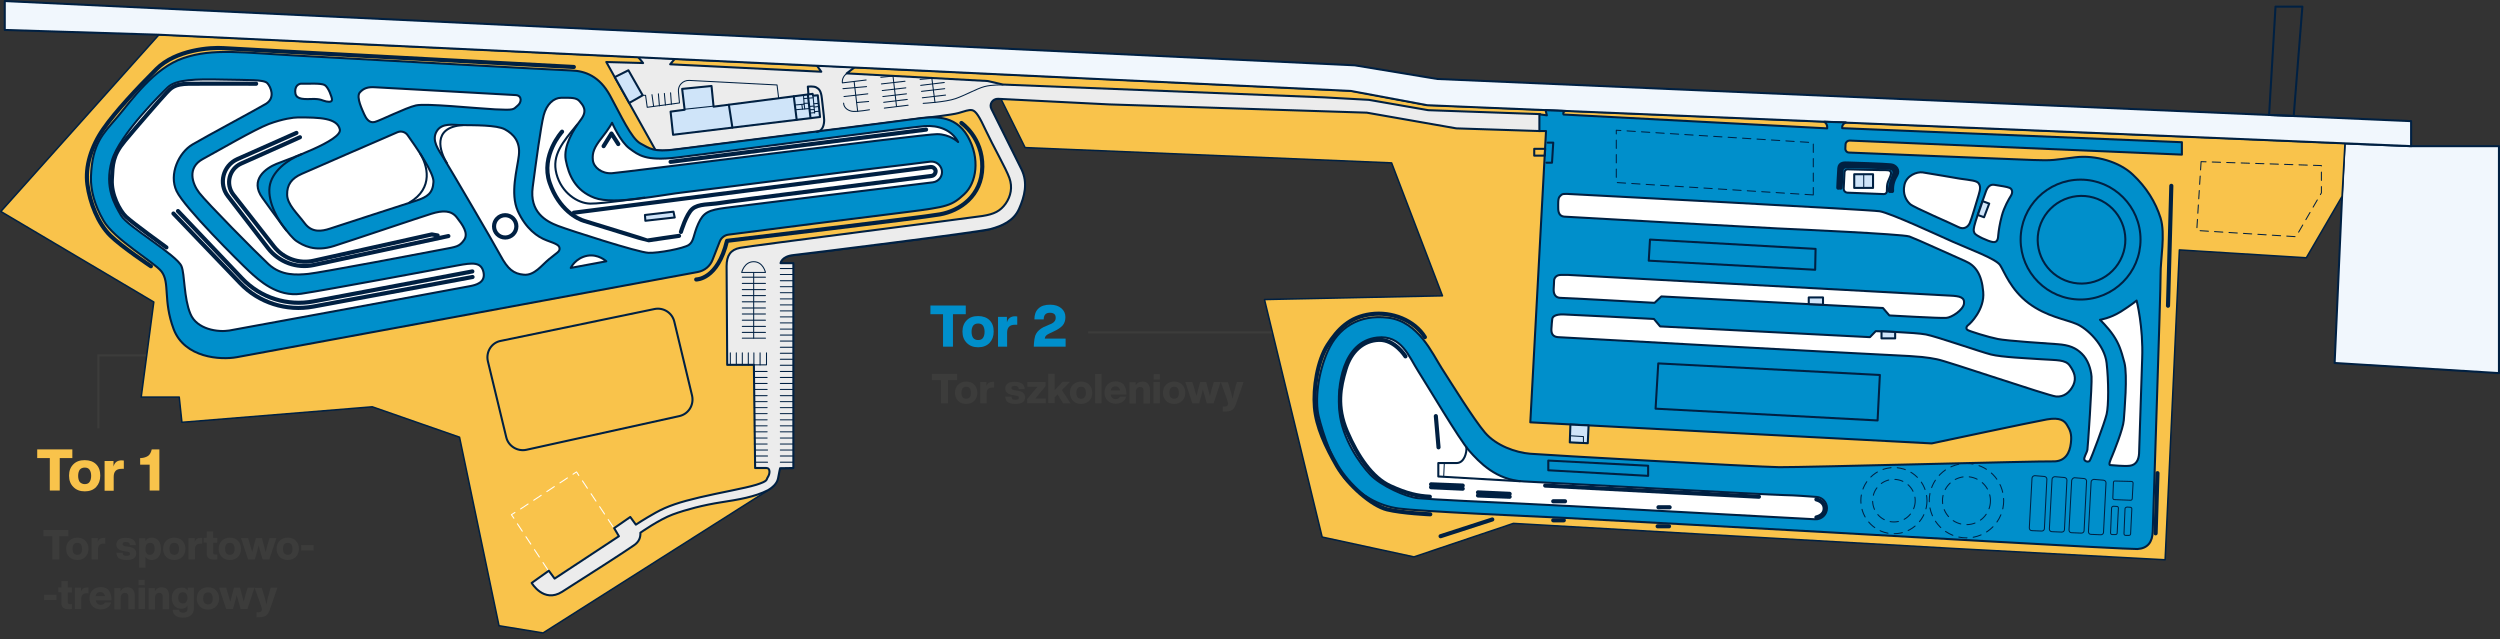 <?xml version="1.0" encoding="utf-8"?>
<!-- Generator: Adobe Illustrator 26.2.1, SVG Export Plug-In . SVG Version: 6.00 Build 0)  -->
<svg version="1.1" id="Layer_1" xmlns="http://www.w3.org/2000/svg" xmlns:xlink="http://www.w3.org/1999/xlink" x="0px" y="0px"
	 viewBox="0 0 1209.4 309.3" style="enable-background:new 0 0 1209.4 309.3;" xml:space="preserve">
<rect x="0" y="0" width="1209.4" height="309.3" fill="#333333" stroke="none"/>
<style type="text/css">
	.st0{fill:#F1F7FD;stroke:#002042;stroke-linecap:round;stroke-linejoin:round;}
	.st1{fill:#F9C34B;stroke:#002042;stroke-width:0.75;stroke-linecap:round;stroke-linejoin:round;}
	.st2{fill:none;stroke:#FFFFFF;stroke-width:0.5;stroke-linecap:round;stroke-linejoin:round;}
	.st3{fill:none;stroke:#FFFFFF;stroke-width:0.5;stroke-linecap:round;stroke-linejoin:round;stroke-dasharray:0,0,4.28,3.21;}
	.st4{fill:none;stroke:#FFFFFF;stroke-width:0.5;stroke-linecap:round;stroke-linejoin:round;stroke-dasharray:0,0,4.35,3.26;}
	.st5{fill:none;stroke:#FFFFFF;stroke-width:0.5;stroke-linecap:round;stroke-linejoin:round;stroke-dasharray:0,0,4.29,3.22;}
	.st6{fill:#ECECEC;stroke:#002042;stroke-linecap:round;stroke-linejoin:round;}
	.st7{fill:#008FCB;stroke:#002042;stroke-linecap:round;stroke-linejoin:round;}
	.st8{fill:none;stroke:#002042;stroke-linecap:round;stroke-linejoin:round;}
	.st9{fill:#FFFFFF;stroke:#002042;stroke-linecap:round;stroke-linejoin:round;}
	.st10{fill:none;stroke:#002042;stroke-width:0.5;stroke-linecap:round;stroke-linejoin:round;}
	.st11{fill:#CFE4F9;stroke:#002042;stroke-linecap:round;stroke-linejoin:round;}
	.st12{fill:none;stroke:#002042;stroke-width:2;stroke-linecap:round;stroke-linejoin:round;}
	.st13{fill:none;stroke:#002042;stroke-width:1;stroke-linecap:round;stroke-linejoin:round;stroke-miterlimit:4;}
	.st14{fill:none;stroke:#002042;stroke-width:0.5;stroke-linecap:round;stroke-linejoin:round;stroke-dasharray:0,0,4,3;}
	.st15{fill:#F9C34B;stroke:#002042;stroke-linecap:round;stroke-linejoin:round;}
	.st16{fill:none;stroke:#3C3C3B;stroke-miterlimit:10;}
	.st17{fill:#F9C34B;}
	.st18{fill:#008FCB;}
	.st19{fill:#3C3C3B;}
</style>
<g id="a">
</g>
<polygon class="st0" points="1133,94.9 1129.4,175.6 1208.9,180.5 1208.9,70.7 1166.4,70.7 1134.3,69.4 "/>
<g>
	<path class="st1" d="M690.4,50.9L653.5,44L76.9,16.8L0.4,102.3l74,43.8l-6.1,46h18.4l1.3,12.2l92.1-7.5l42.2,14.7l19.1,91.2
		l21.3,3.5l109.9-69.7c0,0,3.1-2,3.6-4.9s1-4.9,1-4.9l6.4-0.1v-99.1h-6.2c0,0,0.5-3.3,6.2-3.9s89.9-11.1,95.4-12.6
		s11.2-3.9,13.8-9.8c2.6-5.9,4.4-12.5,1.1-19.2c-2.4-4.9-10.4-20.8-14.5-29.1c-1.2-2.3,0.6-5,3.2-4.9h1.7l11.6,23.4l177.3,7.4
		l24.6,64.3l-86.1,1.8l27.9,114.9l44.4,9.6l48.1-16.2c0,0,179.5,10.3,212.5,12.1s102.8,5.5,102.8,5.5l6.9-149.9l61.4,3.8L1133,95
		l1.4-25.6l0,0L690.4,50.9L690.4,50.9z"/>
	<g>
		<polyline class="st2" points="297.6,260.5 299.3,259.4 298.3,257.7 		"/>
		<line class="st3" x1="296.6" y1="254.9" x2="280.9" y2="231.3"/>
		<polyline class="st2" points="280,230 278.9,228.3 277.2,229.4 		"/>
		<line class="st4" x1="274.5" y1="231.2" x2="250.5" y2="247.1"/>
		<polyline class="st2" points="249.1,247.9 247.4,249 248.6,250.7 		"/>
		<polyline class="st3" points="250.3,253.4 265.3,276.1 266,277 		"/>
		<polyline class="st2" points="267,278.3 268.2,279.9 269.9,278.8 		"/>
		<line class="st5" x1="272.5" y1="277" x2="296.3" y2="261.4"/>
	</g>
	<path class="st6" d="M690.9,53.3l-28.7-5l-21.7-1.2l-155.3-6.2l-7.4-1.7l-68.2-3.7l3.9-3l-18.4-0.9l2.2,3.1l-73.1-3.6l2.3-2.7
		l-17.9-1l0,0l2.5,3.1L293.3,30l23.8,42.6l0,0c2.2,0.4,5.2,0.4,9.7-0.2c10.5-1.3,107.6-13.6,116.1-14.8c1.8-0.3,3.8-0.5,5.7-0.7
		c0,0,11.7-1.3,15-2.2s4.9-1.7,6.7-1.4c1.8,0.4,3.5,3.1,6.7,10s9.7,18.3,11.3,22.8c1.6,4.5,0.7,8.8-1.8,12.4
		c-2.6,3.6-5.5,5.1-11.3,6S362.5,119,358,119.9c-4.6,0.9-6.5,3.7-6.5,8.9c0,5.2,0.3,47.7,0.3,47.7h12.9l0.6,49.9h5.5
		c1.9,0,1.7,2.8,0.7,4.3s0.3,1.9-5.6,3.8c-5.9,1.8-17.7,3.8-27.4,6.1c-9.7,2.3-15.6,4.2-21.3,7.4s-9.6,5.8-9.6,5.8l-2.7-3.7
		l-7.8,5.4l2.3,3.9l-31.1,20.5l-2.8-3.8l-8.3,5.9c0,0,5.8,9.9,14.7,4.3s32.5-20.8,34.9-22.6c2.4-1.7,3.1-3.7,3-6
		c0,0,9.1-6.4,15.6-8.8c6.5-2.4,15-4.6,23.4-5.9s16.4-2.6,22.8-5.9l1.2-0.8c0,0,3.1-2,3.6-4.9s1-4.9,1-4.9l6.4-0.1v-99.1h-6.2
		c0,0,0.5-3.3,6.2-3.9s89.9-11.1,95.4-12.6s11.2-3.9,13.8-9.8c2.6-5.9,4.4-12.5,1.1-19.2c-2.4-4.9-10.4-20.8-14.5-29.1
		c-1.2-2.3,0.6-5,3.2-4.9l53.6,2.7l124.8,4l43.3,7.6l40.5,1.3v-8.2L690.9,53.3L690.9,53.3z"/>
	<path class="st7" d="M44,85.5c0.6-16.3,5.9-20.8,12.8-28.9S74.3,33,88.7,28.1s28.4-2.6,56.6-1.1s124.4,6.9,131.1,7.1
		c6.7,0.2,13.6,2.8,18.7,12.1s10.3,20.8,14.7,23.2c4.4,2.4,6.4,4.3,16.9,2.9s107.6-13.6,116.1-14.8c8.4-1.2,19.1-2.3,25.3,8.4
		c6.2,10.8,4.3,22.6-1.7,28.1s-8,6.1-27.9,8.6c-17.4,2.1-72.3,9.1-86,10.9c-1.9,0.2-3.6,1.5-4.3,3.3l-3.5,8.9
		c-1.2,3.1-3.9,5.3-7.2,5.9c-33.4,6.2-216,40-223,41.2c-7.7,1.4-25.2,0.4-30.5-13.6c-5.2-13.9-1.7-22.5-5.9-27.9
		c-3.5-4.5-23-15.6-28.1-24.7C45.8,99.3,43.8,92.1,44,85.5L44,85.5z"/>
	<polygon class="st0" points="2.3,0.5 655.4,31.6 695.3,38.2 1166.4,58.6 1166.4,70.7 690.4,50.9 653.5,44 76.9,16.8 2.3,14.5 	"/>
	<polygon class="st8" points="1097.7,55.6 1100.8,3.2 1113.8,3.2 1109.6,56.1 	"/>
	<path class="st9" d="M81.2,42.2c4-3.8,13.6-4,26.4-3.7s19.9-0.1,21.7,1.7c1.7,1.8,4,7.1-0.6,10C124,53,99.7,66,93.1,69.9
		s-11.5,14.4-7.7,22.5s30.6,34.6,35.2,38.9c4.7,4.3,13.5,12.5,25.1,10.8s68.6-12.4,75.7-13.7c7.1-1.3,11.4-1.8,12.5,3.3
		s-3.9,6.2-6.4,6.7S116.3,159,110.9,159.9s-15.7-0.5-18.8-8.1c-3.2-7.6-2.7-19.2-4.3-23c-2.2-5.4-26.1-19.2-29.2-24.5
		s-8.2-13.7-4.5-26.5S78.9,44.4,81.2,42.2L81.2,42.2z"/>
	<path class="st9" d="M145.5,40.5c3.5,0.1,9.5-0.4,11.5,0.6c1.9,1,3.6,6.1,3.6,7s-0.6,1.4-2.7,1s-2.6-1.4-7.4-1.2
		c-4.9,0.2-7.7-0.2-7.7-3.7S145.5,40.5,145.5,40.5z"/>
	<path class="st9" d="M181.3,42.2c10.1,0.6,65.2,3.6,68.3,3.8c3,0.3,2.8,3.6,0.7,5.2c-2.1,1.7-1.1,2.2-10.8,1.7s-33.4-3-38.3-1.9
		s-17.2,7.3-19.9,8s-4.2-1.7-5.1-3.7c-0.8-1.9-4-8.2-2.2-10.5C175.9,42.6,178.1,42,181.3,42.2L181.3,42.2z"/>
	<path class="st9" d="M144.2,56.8c10.4,0,18.9,0.2,20.2,5.8c1.3,5.4-25.8,14.7-30.7,16.7s-13.2,7.6-6.7,16.5s13.2,18.7,16.4,20.8
		s8.8,5.4,18.2,2.4s41.6-13.9,47.1-15.6s9.6-1.7,12.3,1.8s5.8,7.6,3.5,10.9s-3.9,3.3-10.1,4.5c-6.1,1.2-59.9,11.4-65.3,11.9
		s-12.9,1.1-19.2-4.7C123.7,122,100,98,96.4,93.3S90.6,81.1,98,77c7.4-4,25.2-14.4,32-17C136.8,57.5,141.9,56.8,144.2,56.8
		L144.2,56.8z"/>
	<path class="st9" d="M146,84.1c5.1-2.3,36.3-15.8,46.2-20.1c1.8-0.8,3.9-0.2,5,1.4c4,5.6,12.8,18.3,12.5,22.6c-0.3,5.5-3,7.3-8.2,9
		s-38.1,12.3-41.9,13.6c-3.9,1.3-8.7,2.1-12.2-2.6s-8.4-9-8.5-13.8C138.8,89.4,141,86.3,146,84.1L146,84.1z"/>
	<path class="st9" d="M222.2,60.5c7.2,0.1,18.1-0.1,22.1,2.1s7.5,5.8,6.7,12.6c-0.8,6.8-4.3,18.3-0.5,26.9c3.9,8.5,9.4,12.5,14,14.2
		c4.7,1.7,6.1,2.3,6.2,3.9s-1.4,2.1-5,5.1c-3.7,3-7.1,8-12.2,7.6s-7.9-2.8-11.4-9.3s-24.5-42.3-27.3-46.8s-6.1-8.8-3.6-13.2
		S219.7,60.5,222.2,60.5z"/>
	<path class="st9" d="M276.1,129.6l17.2-3.2c0,0-3.8-3.6-9.1-2.7C278.3,124.8,276.1,129.6,276.1,129.6z"/>
	<path class="st9" d="M271.5,47.3c4.7,0,7.3-0.2,8.9,1.7s4,4.4,0.6,8.9s-8.6,12.8-7.3,19.5c1.4,7.3,4.6,14.8,13.9,18.3
		c9.7,3.6,32.1-1.5,44.2-2.8c12.1-1.4,79.4-10.1,92.7-11.6c9-1,19.6-2.4,25.5-3.1c2.6-0.3,5,1.4,5.6,4l0,0c0.6,2.9-1.4,5.6-4.3,6
		c-20.5,2.5-92.7,11.3-100,12.3c-8.5,1.1-11,2.2-13.5,7.7s-2,8.5-4.6,10.3c-2.6,1.7-14.6,4-19.5,3.8c-5-0.2-37.6-10.7-43.7-13
		s-13.9-6.8-12.3-18.8s3.9-29.3,5.3-34.7S267.9,47.3,271.5,47.3L271.5,47.3z"/>
	<path class="st8" d="M146.1,74.5c-7.2,2.8-14.8,8.6-15.7,16c-0.9,7.6,4.3,16.4,8.1,20.9"/>
	<path class="st8" d="M203.4,74.5c3.1,5.2,6.8,16.4-5.5,23.6"/>
	<path class="st8" d="M216.2,78.9c-3.3-5.2-7.6-17.3,7.7-18.4"/>
	<path class="st8" d="M279.2,60.3c-6.9,8.4-12.4,14.7-10,23.8c2.4,9.2,10.3,14.3,16.3,14.4c6.1,0.1,26.2-2.9,26.2-2.9"/>
	<path class="st9" d="M296.1,59.4c0,0,4,9.2,8.4,12.4c4.4,3.2,7.7,6.2,22.9,4.4c15.2-1.8,113.2-14.7,119.9-15.2s13.2,1.9,16.2,7.7
		c0,0-4-3.8-10.2-3.8c-6.2-0.1-152.4,18.6-157.3,18.9s-8.8-2.8-9.2-6.3c-0.4-3.6,0.7-6.3,4.2-10.7C294.6,62.3,296.1,59.4,296.1,59.4
		L296.1,59.4z"/>
	<path class="st10" d="M358.8,131.8h11.5c0,0-1.1-5.2-5.7-5.2S358.8,131.8,358.8,131.8L358.8,131.8z"/>
	<polygon class="st11" points="297.4,37.3 304,34 310.9,46.1 304.4,49.8 	"/>
	<polygon class="st11" points="312.2,106.8 312,104 325.8,102.4 326.4,105.2 	"/>
	<polygon class="st11" points="330,43 331.2,53.1 345.2,51.6 344.2,41.6 	"/>
	<path class="st10" d="M310.9,46.1h1.4l0.8,5.8l15.6-2.1l-0.5-5.5c-0.3-3,2.2-5.5,5.2-5.4l42.5,2.2l0.8,6.5"/>
	<line class="st10" x1="316.2" y1="51.5" x2="315.4" y2="45.8"/>
	<line class="st10" x1="319" y1="51.2" x2="318.5" y2="45.4"/>
	<line class="st10" x1="321.9" y1="50.8" x2="321.4" y2="45.2"/>
	<line class="st10" x1="324.8" y1="50.4" x2="324.4" y2="44.9"/>
	<polyline class="st11" points="331.2,53.1 324.4,54 325.6,65.2 396.7,56.6 395.6,46.1 393.3,46.3 393.1,45.4 345.2,51.6 	"/>
	<line class="st8" x1="390.8" y1="45.8" x2="392.1" y2="57.1"/>
	<line class="st8" x1="384" y1="46.6" x2="385.4" y2="57.9"/>
	<line class="st8" x1="352.6" y1="50.7" x2="354.3" y2="61.7"/>
	<line class="st10" x1="393.3" y1="46.3" x2="394.1" y2="54.7"/>
	<polyline class="st10" points="384.5,50.8 389,50.4 388.7,46 	"/>
	<line class="st10" x1="384.8" y1="53.1" x2="391.6" y2="52.5"/>
	<line class="st10" x1="387.9" y1="50.5" x2="388.2" y2="52.8"/>
	<line class="st10" x1="389" y1="50.4" x2="389.3" y2="52.7"/>
	<polyline class="st10" points="388.9,47.7 391,47.5 393.4,47.3 	"/>
	<line class="st10" x1="389" y1="50" x2="391.3" y2="49.9"/>
	<line class="st10" x1="391.5" y1="51.5" x2="393.8" y2="51.3"/>
	<line class="st10" x1="391.6" y1="53.1" x2="393.9" y2="53"/>
	<line class="st10" x1="391.8" y1="54.7" x2="394.1" y2="54.5"/>
	<line class="st10" x1="394" y1="54" x2="396.4" y2="53.8"/>
	<line class="st10" x1="396.2" y1="51.5" x2="393.8" y2="51.8"/>
	<line class="st10" x1="393.7" y1="50.2" x2="396" y2="50"/>
	<path class="st8" d="M391.1,45.7l-0.3-3.8c0,0,2.9-0.3,4.1,0.4s2.3,1.4,2.7,5.4c0.4,4,1,8.2,1.1,10.3c0,2-0.5,5.3-3.5,5.8"/>
	<path class="st10" d="M409.6,35.6c-1.4,1-2.3,2.6-2.1,4.5l11.5-1.4"/>
	<path class="st10" d="M420.6,53.1c0,0-5.2,0.9-7.8,0.8c-2.1-0.1-4.6-1.5-4.7-4"/>
	<line class="st10" x1="413.2" y1="39.5" x2="414.9" y2="53.8"/>
	<line class="st10" x1="407.8" y1="42.9" x2="419.2" y2="41.9"/>
	<line class="st10" x1="408.3" y1="46.7" x2="419.8" y2="45.4"/>
	<line class="st10" x1="414.4" y1="49.6" x2="420.2" y2="49.1"/>
	<line class="st10" x1="432" y1="36.8" x2="433.7" y2="51.5"/>
	<line class="st10" x1="427.8" y1="52.3" x2="439.3" y2="50.9"/>
	<line class="st10" x1="426.1" y1="37.4" x2="432" y2="36.8"/>
	<line class="st10" x1="426.4" y1="40.6" x2="437.8" y2="39.3"/>
	<line class="st10" x1="426.8" y1="43.8" x2="438.2" y2="42.5"/>
	<line class="st10" x1="427.1" y1="46.7" x2="438.5" y2="45.4"/>
	<line class="st10" x1="427.5" y1="49.5" x2="438.9" y2="48.1"/>
	<line class="st10" x1="450.8" y1="37.9" x2="452.3" y2="49.5"/>
	<path class="st10" d="M446.6,50c0,0,10.9-0.6,15.7-2.3s10.2-4.8,13.9-5.8c3.7-1,9-0.8,9-0.8"/>
	<line class="st10" x1="445.1" y1="38.4" x2="450.8" y2="37.9"/>
	<line class="st10" x1="445.4" y1="41.3" x2="456.8" y2="39.9"/>
	<line class="st10" x1="445.8" y1="44.2" x2="457" y2="42.9"/>
	<line class="st10" x1="446.2" y1="47.3" x2="457.4" y2="46"/>
	<line class="st10" x1="364.6" y1="131.8" x2="364.6" y2="163.6"/>
	<line class="st10" x1="359.1" y1="163.6" x2="370.3" y2="163.6"/>
	<line class="st10" x1="359.1" y1="160.8" x2="370.3" y2="160.8"/>
	<line class="st10" x1="359.1" y1="157.9" x2="370.3" y2="157.9"/>
	<line class="st10" x1="359.1" y1="154.9" x2="370.3" y2="154.9"/>
	<line class="st10" x1="359.1" y1="151.9" x2="370.3" y2="151.9"/>
	<line class="st10" x1="359.1" y1="149" x2="370.3" y2="149"/>
	<line class="st10" x1="359.1" y1="146" x2="370.3" y2="146"/>
	<line class="st10" x1="359.1" y1="143" x2="370.3" y2="143"/>
	<line class="st10" x1="359.1" y1="140.1" x2="370.3" y2="140.1"/>
	<line class="st10" x1="359.1" y1="137.1" x2="370.3" y2="137.1"/>
	<line class="st10" x1="359.1" y1="134.1" x2="370.3" y2="134.1"/>
	<polyline class="st10" points="364.6,176.5 370.8,176.5 370.8,170.7 	"/>
	<line class="st10" x1="367.7" y1="176.5" x2="367.7" y2="170.7"/>
	<line class="st10" x1="364.7" y1="176.5" x2="364.7" y2="170.7"/>
	<line class="st10" x1="362" y1="176.5" x2="362" y2="170.7"/>
	<line class="st10" x1="359.1" y1="176.5" x2="359.1" y2="170.7"/>
	<line class="st10" x1="356.2" y1="176.5" x2="356.2" y2="170.7"/>
	<line class="st10" x1="353.3" y1="176.5" x2="353.3" y2="170.7"/>
	<line class="st10" x1="383.6" y1="129.9" x2="377.5" y2="129.9"/>
	<line class="st10" x1="383.6" y1="132.8" x2="377.5" y2="132.8"/>
	<line class="st10" x1="383.6" y1="135.8" x2="377.5" y2="135.8"/>
	<line class="st10" x1="383.6" y1="138.7" x2="377.5" y2="138.7"/>
	<line class="st10" x1="383.6" y1="141.6" x2="377.5" y2="141.6"/>
	<line class="st10" x1="383.6" y1="144.6" x2="377.5" y2="144.6"/>
	<line class="st10" x1="383.6" y1="147.5" x2="377.5" y2="147.5"/>
	<line class="st10" x1="383.6" y1="150.4" x2="377.5" y2="150.4"/>
	<line class="st10" x1="383.6" y1="153.3" x2="377.5" y2="153.3"/>
	<line class="st10" x1="383.6" y1="156.2" x2="377.5" y2="156.2"/>
	<line class="st10" x1="383.6" y1="159.2" x2="377.5" y2="159.2"/>
	<line class="st10" x1="383.6" y1="162.1" x2="377.5" y2="162.1"/>
	<line class="st10" x1="383.6" y1="165" x2="377.5" y2="165"/>
	<line class="st10" x1="383.6" y1="168" x2="377.5" y2="168"/>
	<line class="st10" x1="383.6" y1="170.9" x2="377.5" y2="170.9"/>
	<line class="st10" x1="383.6" y1="173.8" x2="377.5" y2="173.8"/>
	<line class="st10" x1="383.6" y1="176.7" x2="377.5" y2="176.7"/>
	<line class="st10" x1="383.6" y1="179.7" x2="377.5" y2="179.7"/>
	<line class="st10" x1="383.6" y1="182.6" x2="377.5" y2="182.6"/>
	<line class="st10" x1="383.6" y1="185.5" x2="377.5" y2="185.5"/>
	<line class="st10" x1="383.6" y1="188.4" x2="377.5" y2="188.4"/>
	<line class="st10" x1="383.6" y1="191.4" x2="377.5" y2="191.4"/>
	<line class="st10" x1="383.6" y1="194.3" x2="377.5" y2="194.3"/>
	<line class="st10" x1="383.6" y1="197.2" x2="377.5" y2="197.2"/>
	<line class="st10" x1="383.6" y1="200.1" x2="377.5" y2="200.1"/>
	<line class="st10" x1="383.6" y1="203.1" x2="377.5" y2="203.1"/>
	<line class="st10" x1="383.6" y1="206" x2="377.5" y2="206"/>
	<line class="st10" x1="383.6" y1="208.9" x2="377.5" y2="208.9"/>
	<line class="st10" x1="383.6" y1="211.9" x2="377.5" y2="211.9"/>
	<line class="st10" x1="383.6" y1="214.8" x2="377.5" y2="214.8"/>
	<line class="st10" x1="383.6" y1="217.7" x2="377.5" y2="217.7"/>
	<line class="st10" x1="383.6" y1="220.6" x2="377.5" y2="220.6"/>
	<line class="st10" x1="383.6" y1="223.6" x2="377.5" y2="223.6"/>
	<line class="st10" x1="371.1" y1="179.7" x2="364.9" y2="179.7"/>
	<line class="st10" x1="371.1" y1="182.6" x2="364.9" y2="182.6"/>
	<line class="st10" x1="371.1" y1="185.5" x2="364.9" y2="185.5"/>
	<line class="st10" x1="371.1" y1="188.4" x2="364.9" y2="188.4"/>
	<line class="st10" x1="371.1" y1="191.4" x2="364.9" y2="191.4"/>
	<line class="st10" x1="371.1" y1="194.3" x2="364.9" y2="194.3"/>
	<line class="st10" x1="371.1" y1="197.2" x2="364.9" y2="197.2"/>
	<line class="st10" x1="371.1" y1="200.1" x2="364.9" y2="200.1"/>
	<line class="st10" x1="371.1" y1="203.1" x2="364.9" y2="203.1"/>
	<line class="st10" x1="371.1" y1="206" x2="364.9" y2="206"/>
	<line class="st10" x1="371.1" y1="208.9" x2="364.9" y2="208.9"/>
	<line class="st10" x1="371.1" y1="211.9" x2="364.9" y2="211.9"/>
	<line class="st10" x1="371.1" y1="214.8" x2="364.9" y2="214.8"/>
	<line class="st10" x1="371.3" y1="217.7" x2="365.2" y2="217.7"/>
	<line class="st10" x1="371.3" y1="220.6" x2="365.2" y2="220.6"/>
	<line class="st10" x1="371.3" y1="223.6" x2="365.2" y2="223.6"/>
	<polyline class="st12" points="292,70.7 295.8,64.6 299.1,69.7 	"/>
	<circle class="st12" cx="244.4" cy="109.5" r="5.4"/>
	<path class="st12" d="M143.4,64.3L114.8,77c-6.9,3.1-9.2,11.8-4.6,17.8l19.5,25.3c5.2,6.7,13.8,9.9,22.1,8.1l65.1-14"/>
	<path class="st12" d="M145.1,66.4l-28.4,12.7c-5.9,2.6-7.7,10.1-3.8,15.1l19.6,25c4.6,5.9,12.2,8.6,19.4,6.9l57-12.7l2.8,0.5"/>
	<path class="st12" d="M83.9,103.3l32.2,33.6c9.1,9.6,22.5,13.8,35.5,11.4l77-14.3"/>
	<path class="st12" d="M86.1,102.1l31,32.6c8.9,9.4,21.9,13.5,34.6,11.1l76.8-14.5"/>
	<path class="st12" d="M336.8,135.2c0,0,10.4,0.2,14.9-18.7c0,0,93.5-11.1,103-12.8s20.3-8.8,20.5-23s-10.1-21.2-10.1-21.2"/>
	<path class="st12" d="M271.9,63.7c0,0-10.5,11.5-6,24.7s13.6,17.6,16.8,18.5c3.2,0.9,30.5,9.5,30.8,9.4s15-2.2,15-2.2"/>
	<path class="st12" d="M329.4,112.2c0,0,2.6-8.6,5.5-11.1c2.9-2.6,8.6-2.1,13.3-2.9c4.4-0.8,87.7-11.2,102.5-13.1
		c1.2-0.2,2-1.3,1.9-2.5l0,0c-0.2-1.1-1.2-1.9-2.4-1.8l-172.6,22.1"/>
	<line class="st12" x1="324.4" y1="78.3" x2="448" y2="62.7"/>
	<path class="st12" d="M277.6,32.4c0,0-162.8-8.6-169.3-9.1S85,24.1,75.7,33.4S55.9,53.9,50,62.4s-8.9,18.2-7.7,26.9
		s5,18.7,11.1,24.7C59,119.5,73,128.8,73,128.8"/>
	<path class="st12" d="M80.5,119.7c0,0-16.6-12-19.6-14.9s-7.2-10.6-6.8-18c0.4-7.3,0.3-11.5,6.3-18.7s17.9-20.9,20.1-23.2
		s3.7-4.3,10.9-4.4s32.5,0,32.5,0"/>
	<path class="st7" d="M744.7,63.4h3.2l-7.6,140.9l194.2,10.2c0,0,49.3-10.5,55.7-11.6s8.5,0.6,9.8,2.8s2.4,4.1,1.8,8.7
		c-0.5,4.6-2.7,9-8.7,8.8c-6.1-0.2-120.2,2.9-132.4,2.8c-12.2-0.2-113.5-5.9-120.5-6.5s-16.4-3.9-21.8-10.2s-16.8-24.7-21.1-31.4
		s-11.2-22.4-25.7-24.2s-24.3,5.1-29.2,16c-4.9,10.8-6.3,24-4.5,31.6s7.5,25.1,14,31.6s14.5,11.7,24.7,13.1
		c10.2,1.4,63.1,3.7,77.8,4.4s114,6.2,128.3,7c14.3,0.8,146.4,8.4,151.3,8.2c4.9-0.3,7.3-3.3,7.4-8.6c0.1-5.3,3.9-117,3.8-124.1
		c-0.1-7.2,2.4-19.7,0-27.4s-6.9-14.9-13.4-21c-6.5-6.2-18-9.6-27.9-8.4s-10.7,1.7-20.5,1.3c-8.9-0.3-76.4-3.1-88.9-3.6
		c-1.1,0-1.9-1-1.8-2l0.1-2c0.1-1.1,1-1.8,2-1.8l160.7,6.8v-6L891.2,62c0,0-0.5-1.6,1.7-2.8l-10.4-0.3c0,0,1.7,1,1.4,3.2l-127.5-6.7
		c0,0-0.7-1,0.8-1.7l-9.5-0.4l0.6,2.5l-3.6-0.5V63.4L744.7,63.4z"/>
	<polygon class="st8" points="747.5,72 742.2,72 742.2,75.3 747.3,75.3 	"/>
	<polyline class="st8" points="748.7,69 751.4,69 750.8,78.7 748.1,78.7 	"/>
	
		<ellipse transform="matrix(0.466 -0.885 0.885 0.466 435.355 952.722)" class="st13" cx="1006.5" cy="115.9" rx="21.2" ry="21.2"/>
	<circle class="st8" cx="1006.5" cy="115.9" r="29"/>
	<path class="st9" d="M964.7,89.4c2.9,0.5,6.2,0.9,7.5,1.5s1.6,2.2,0.6,3.8c-1,1.6-3.3,5.5-4.4,9.7c-1.1,4.2-1.5,7.1-1.7,9.1
		c-0.1,2-0.4,3.9-2.6,3.6s-8.3-3.1-8.9-4.3s-0.6-2,0.5-5.7s4.2-12,4.9-14.2C961.4,90.5,962.7,89.1,964.7,89.4L964.7,89.4z"/>
	<polygon class="st11" points="959.1,97.3 956.8,104 959.8,105.1 962.3,98.5 	"/>
	<path class="st9" d="M947.9,86.4c5.7,0.8,8.4,1,9.3,2.3s0.9,2.7,0,5.6s-3.5,11.9-4.3,13.6c-0.8,1.8-2.8,3.4-5.6,1.9
		s-21.5-9.4-23.3-11.1s-3.7-4.8-2.7-9.3s6-6.4,8.8-6S947.9,86.4,947.9,86.4L947.9,86.4z"/>
	<path class="st9" d="M891.9,91.3c0,1,0.7,1.8,1.7,1.9c4,0.2,13.8,0.5,17.7,0.7c0.9,0,1.6-0.7,1.5-1.6c0-1.3,0-3,0.5-4.3
		c0.8-2.1,1.8-3.6,1.4-4.7c-0.4-1.1-1.4-1-4.4-1c-2.4,0-12.7-0.3-16.5-0.4c-0.8,0-1.4,0.6-1.5,1.4L891.9,91.3L891.9,91.3z"/>
	<path class="st12" d="M890.4,90.8c0,0,0.5-7,0.5-8.4c0-1.8,1.9-2.1,3.5-2.1s17,0.5,19.1,0.7s3.5,1.2,2.8,3.4s-2,4.5-2,8"/>
	<path class="st12" d="M889.3,90.8c0,0,0.3-6.8,0.5-9.4s2.6-2.3,3.9-2.3s18.7,0.6,21,0.9c2.2,0.2,3.9,2.4,2.7,4.5s-2.3,4.3-2.1,7.9"
		/>
	<polygon class="st11" points="906.1,90.9 897,90.9 897,84.3 901.6,84.3 906.1,84.3 	"/>
	<line class="st10" x1="901.6" y1="90.9" x2="901.6" y2="84.3"/>
	<polygon class="st8" points="798.2,115.9 797.6,126.1 878.1,130.5 878.3,120.4 	"/>
	<path class="st9" d="M758.1,93.8c6.6,0.3,145.9,7.6,151.2,8.4c5.3,0.9,27.4,11.2,35.5,14.8c8.1,3.6,20.8,8.2,22.8,11.3
		c2,3.1,5.1,11.9,13.8,18.4s18,7.8,23.1,10c5.1,2.1,13.6,10.1,14.6,18.9c1,8.8,1,20.6,0,24.8s-7.5,21.6-8.2,22.5s-3,0.2-2.6-1.3
		s1.3-2.9,1.5-4s2.3-31.6,2-35.4s-1.8-8.3-4.7-11.1s-6-4.2-11.8-4.6s-24.2-1.6-28.8-2.5s-13.9-3.8-14.7-4.4
		c-0.9-0.6-0.5-1.8,0.4-2.4s8-7.5,7.2-16c-0.7-8.6-3.8-12.8-8.7-14.9s-23.4-10.6-27-11.9c-3.6-1.2-57.4-3.6-63.8-3.9
		S759,105,756.7,104.8s-2.9-2.1-2.9-4s-0.2-4.8,0.7-5.7S755.4,93.7,758.1,93.8L758.1,93.8z"/>
	<path class="st9" d="M758.8,133c5.3,0.3,179.3,9.7,184.4,10c5.1,0.2,7.3,0.9,6.9,3.9c-0.4,3-5.8,6.7-8.7,6.9s-27.4-1.2-27.4-1.2
		l-3.1-3.6l-107.2-5.6l-3.3,3.1c0,0-42.8-2.4-45.4-2.4s-3.5-1.9-3.4-4.2s0.2-2.9,0.2-4.1s1-2.8,3.2-2.8L758.8,133L758.8,133z"/>
	<path class="st9" d="M800.1,154.3l3,3.6l101.5,5.2l2.8-2.9c0,0,19.1,0.6,24.3,1.6s26.3,8.4,31.5,9.7s17.2,1.8,24.5,2.3
		s11.5,0.1,13.6,3.1s3.3,5.9,1.7,9.4c-1.6,3.4-4.5,5.9-8.4,5.5s-52.7-17.1-57.6-18s-6.2-1.3-23.7-2.1s-157.2-8.4-159.6-8.6
		s-3.3-1.6-3.2-3.9c0.1-2.3,0.3-3.5,0.4-4.8s1.6-2.4,5.4-2.3S800.1,154.3,800.1,154.3L800.1,154.3z"/>
	<polygon class="st8" points="802.2,175.8 800.9,197.7 908.3,203.4 909.4,181.4 	"/>
	<path class="st9" d="M1015.9,154.7c0,0,4.8-0.7,10-3.9c5.1-3.2,7.7-5.4,7.7-5.4s3.3,12.7,2.7,28.1c-0.6,15.4-1.3,42.7-1.5,45.9
		s-1.5,5.5-4.4,5.9s-8.4-0.3-9.5-0.3s0.1-2.6,0.9-4.5s5.3-13,5.6-17.2c0.3-4.2,1.9-21.8,0.3-27.9s-2.7-9.2-5.3-13.1
		C1019.7,158.3,1015.9,154.7,1015.9,154.7L1015.9,154.7z"/>
	<line class="st12" x1="1050.4" y1="89.9" x2="1048.8" y2="147.9"/>
	<line class="st12" x1="1043.7" y1="228.9" x2="1042.8" y2="258"/>
	<polygon class="st11" points="910.2,160.3 910.2,163.7 916.8,163.7 916.8,160.6 	"/>
	<polygon class="st11" points="875,147.1 875,143.9 881.9,143.9 881.9,147.4 	"/>
	<polygon class="st11" points="759.7,205.4 759.4,214 768.1,214.4 768.5,205.8 	"/>
	<polygon class="st10" points="759.5,210.8 766,211.2 766,214.3 759.4,214 	"/>
	<polygon class="st8" points="749,222.8 749,227.5 797.3,230.2 797.3,225.3 	"/>
	<path class="st9" d="M666.2,163.3c11.8-1.4,15.4,9.3,19.9,16.3s19.7,32.8,24.6,38.4c4.9,5.6,13.1,14.3,26.4,14.9s116.7,6.4,126,6.6
		c5.4,0.1,11.5,0.6,15.7,0.9c2.8,0.2,5,2.6,5,5.4l0,0c0,3.1-2.6,5.6-5.8,5.4c-26-1.4-132.1-7.2-142.6-7.6c-12-0.5-43.4-2-49.4-2.6
		s-18-6.1-23.1-11.4c-5.1-5.3-13.6-17.5-14.9-30.2C646.6,186.8,649.5,165.2,666.2,163.3L666.2,163.3z"/>
	<path class="st8" d="M709.4,216.4c0.2,2.5-1,7.6-4.8,7.6h-8.8v6.5l39.5,2.3"/>
	<line class="st10" x1="698.7" y1="224" x2="698.4" y2="230.6"/>
	<line class="st12" x1="696.9" y1="259.4" x2="721.9" y2="251.3"/>
	<line class="st12" x1="751.4" y1="251.7" x2="756.5" y2="251.7"/>
	<line class="st12" x1="801.9" y1="254.6" x2="807.4" y2="254.6"/>
	<line class="st12" x1="802.3" y1="245.4" x2="807.7" y2="245.4"/>
	<line class="st12" x1="751.4" y1="242.5" x2="757.1" y2="242.5"/>
	<line class="st12" x1="747.5" y1="234.9" x2="850.9" y2="240.3"/>
	<path class="st12" d="M878.7,241.6c0,0,4,0.8,4,4.4s-4,4.3-4,4.3"/>
	<line class="st12" x1="694.6" y1="201.3" x2="695.9" y2="216.4"/>
	<line class="st12" x1="692.3" y1="234.3" x2="707.6" y2="234.9"/>
	<line class="st12" x1="692.3" y1="235.7" x2="707.6" y2="236.4"/>
	<line class="st12" x1="715" y1="238.2" x2="730.3" y2="238.9"/>
	<line class="st12" x1="715" y1="239.7" x2="730.3" y2="240.3"/>
	<path class="st12" d="M679.9,172.4c0,0-5.1-8.2-12.8-8c-7.6,0.2-13.6,5.5-16.2,14.2s-4.5,18,0.7,30.2c5.2,12.1,12.2,22.4,21,26.4
		c7.9,3.6,13.1,4.8,19.1,5.1"/>
	<path class="st12" d="M691.9,248.8c0,0-13.6-0.6-20.9-2.4c-7.3-1.8-18.7-11.6-24.2-21c-5.4-9.4-9.9-19-10.7-28.4s1.3-22.5,6.2-30.1
		s10.5-13.5,20.8-14.9s21.2,3,26.2,11.1"/>
	<circle class="st14" cx="951.3" cy="242.2" r="11.6"/>
	<circle class="st14" cx="951.3" cy="242.2" r="18"/>
	<circle class="st14" cx="916.2" cy="242.2" r="10.3"/>
	<circle class="st14" cx="916.2" cy="242.2" r="16"/>
	<path class="st10" d="M1022.4,233.4l-0.3,7.5c0,0.4,0.3,0.8,0.8,0.8l7.8,0.3c0.4,0,0.8-0.3,0.8-0.8l0.4-7.5c0-0.4-0.3-0.8-0.8-0.8
		l-7.8-0.2C1022.8,232.6,1022.4,232.9,1022.4,233.4L1022.4,233.4z"/>
	<path class="st10" d="M1021.5,245.7l-0.5,12.1c0,0.4,0.3,0.8,0.8,0.8h1.6c0.4,0,0.8-0.3,0.8-0.7l0.6-12.1c0-0.4-0.3-0.8-0.7-0.8
		l-1.6-0.1C1021.9,244.9,1021.6,245.3,1021.5,245.7L1021.5,245.7z"/>
	<path class="st10" d="M1028,246.1l-0.5,12.1c0,0.4,0.3,0.8,0.8,0.8h1.6c0.4,0,0.8-0.3,0.8-0.7l0.6-12.1c0-0.4-0.3-0.8-0.7-0.8
		l-1.6-0.1C1028.4,245.4,1028,245.7,1028,246.1L1028,246.1z"/>
	<path class="st10" d="M983,231.4l-1.3,24c0,0.7,0.5,1.3,1.2,1.3l4.8,0.2c0.7,0,1.3-0.5,1.3-1.2l1.2-23.9c0-0.7-0.5-1.2-1.2-1.3
		l-4.7-0.4C983.6,230.2,983,230.7,983,231.4L983,231.4z"/>
	<path class="st10" d="M992.7,231.9l-1.3,24c0,0.7,0.5,1.3,1.2,1.3l4.8,0.2c0.7,0,1.3-0.5,1.3-1.2l1.2-23.9c0-0.7-0.5-1.2-1.2-1.3
		l-4.7-0.4C993.3,230.7,992.7,231.2,992.7,231.9L992.7,231.9z"/>
	<path class="st10" d="M1002.2,232.4l-1.3,24c0,0.7,0.5,1.3,1.2,1.3l4.8,0.2c0.7,0,1.3-0.5,1.3-1.2l1.2-23.9c0-0.7-0.5-1.2-1.2-1.3
		l-4.7-0.4C1002.9,231.2,1002.3,231.8,1002.2,232.4L1002.2,232.4z"/>
	<path class="st10" d="M1011.6,233.2l-1.3,24c0,0.7,0.5,1.3,1.2,1.3l4.8,0.2c0.7,0,1.3-0.5,1.3-1.2l1.2-23.9c0-0.7-0.5-1.2-1.2-1.3
		l-4.7-0.4C1012.2,232,1011.6,232.5,1011.6,233.2L1011.6,233.2z"/>
</g>
<path class="st15" d="M236,174.7l8.9,36.8c1,4.3,5.4,7,9.7,6.1l74-16.3c4.5-1,7.2-5.4,6.2-9.9l-8.6-35.8c-1-4.3-5.3-7-9.6-6.1
	l-74.3,15.4C237.8,165.7,235,170.2,236,174.7L236,174.7z"/>
<polyline class="st16" points="47.6,207.2 47.6,171.9 70.6,171.9 "/>
<line class="st16" x1="526.4" y1="160.8" x2="615.2" y2="160.8"/>
<polygon class="st14" points="1064.8,78.2 1062.7,111.5 1110.7,114.5 1123,93.3 1123,80.1 "/>
<polygon class="st14" points="877.2,94.3 781.9,88.3 781.9,63 877.2,69 "/>
<g>
	<path class="st17" d="M18,217.4h17v4.2h-6.1v15.7h-4.8v-15.7H18V217.4z"/>
	<path class="st17" d="M41,237.7c-2.3,0-4.1-0.7-5.5-2.1c-1.4-1.4-2.1-3.2-2.1-5.5c0-2.3,0.7-4.1,2.1-5.5c1.4-1.4,3.2-2,5.5-2
		s4.2,0.7,5.5,2c1.4,1.4,2,3.2,2,5.5c0,2.3-0.7,4.1-2,5.5C45.2,237,43.3,237.7,41,237.7z M41,234.2c1,0,1.8-0.3,2.3-1
		c0.5-0.7,0.8-1.7,0.8-3s-0.3-2.3-0.8-3c-0.5-0.7-1.3-1-2.3-1c-1,0-1.8,0.3-2.4,1c-0.5,0.7-0.8,1.7-0.8,3s0.3,2.3,0.8,3
		C39.2,233.8,40,234.2,41,234.2z"/>
	<path class="st17" d="M58.9,222.7c0.1,0,0.4,0,1,0.1v4h-1.1c-2.6,0-3.8,1.3-3.8,3.9v6.7h-4.4v-14.4h4.3v2.7
		C55.5,223.6,56.8,222.7,58.9,222.7z"/>
	<path class="st17" d="M73.4,217.4h3.7v19.9h-4.7v-12.5h-4.6v-3.2l0.4,0c1.5-0.1,2.6-0.5,3.5-1.1C72.5,219.9,73.1,218.8,73.4,217.4z
		"/>
</g>
<g>
	<path class="st18" d="M450.2,147.8h17v4.2H461v15.7h-4.8V152h-6.1V147.8z"/>
	<path class="st18" d="M473.2,168c-2.3,0-4.1-0.7-5.5-2.1c-1.4-1.4-2.1-3.2-2.1-5.5c0-2.3,0.7-4.1,2.1-5.5c1.4-1.4,3.2-2,5.5-2
		s4.2,0.7,5.5,2c1.4,1.4,2,3.2,2,5.5c0,2.3-0.7,4.1-2,5.5C477.3,167.3,475.5,168,473.2,168z M473.2,164.5c1,0,1.8-0.3,2.3-1
		c0.5-0.7,0.8-1.7,0.8-3s-0.3-2.3-0.8-3c-0.5-0.7-1.3-1-2.3-1c-1,0-1.8,0.3-2.4,1c-0.5,0.7-0.8,1.7-0.8,3s0.3,2.3,0.8,3
		C471.4,164.2,472.2,164.5,473.2,164.5z"/>
	<path class="st18" d="M491.1,153c0.1,0,0.4,0,1,0.1v4h-1.1c-2.6,0-3.8,1.3-3.8,3.9v6.7h-4.4v-14.4h4.3v2.7
		C487.6,154,489,153,491.1,153z"/>
	<path class="st18" d="M505.4,163.8h10.1v3.9h-15.4l0.1-1.8c0.1-1.3,0.3-2.5,0.6-3.5c0.3-0.7,0.6-1.3,1-1.8c1-1.2,2.4-2.2,4.3-2.9
		l1.6-0.7c1.1-0.4,1.9-0.9,2.3-1.4c0.5-0.5,0.7-1.1,0.7-1.9c0-0.8-0.2-1.4-0.7-1.8c-0.5-0.4-1.2-0.6-2.1-0.6c-2,0-3,1.1-3,3.2h-4.5
		c0-2.2,0.6-4,1.9-5.2c1.3-1.3,3.2-1.9,5.7-1.9c2.3,0,4.1,0.6,5.4,1.7c1.3,1.1,2,2.5,2,4.3c0,1.7-0.5,3.1-1.4,4.1
		c-0.9,1-2.4,2-4.4,2.9l-1.7,0.8c-0.9,0.4-1.5,0.8-1.9,1.2C505.7,162.7,505.5,163.2,505.4,163.8z"/>
</g>
<g>
	<path class="st19" d="M21,256.4h12.1v3h-4.4v11.2h-3.4v-11.2H21V256.4z"/>
	<path class="st19" d="M37.4,270.9c-1.6,0-3-0.5-3.9-1.5c-1-1-1.5-2.3-1.5-3.9c0-1.6,0.5-3,1.5-3.9c1-1,2.3-1.5,3.9-1.5
		s3,0.5,3.9,1.5c1,1,1.5,2.3,1.5,3.9c0,1.6-0.5,2.9-1.5,3.9C40.4,270.4,39.1,270.9,37.4,270.9z M37.4,268.4c0.7,0,1.3-0.2,1.7-0.7
		s0.6-1.2,0.6-2.2c0-0.9-0.2-1.7-0.6-2.2c-0.4-0.5-0.9-0.7-1.7-0.7c-0.7,0-1.3,0.2-1.7,0.7c-0.4,0.5-0.6,1.2-0.6,2.2
		c0,0.9,0.2,1.7,0.6,2.2C36.1,268.1,36.7,268.4,37.4,268.4z"/>
	<path class="st19" d="M50.2,260.2c0.1,0,0.3,0,0.7,0v2.8h-0.8c-1.8,0-2.7,0.9-2.7,2.8v4.8h-3.1v-10.3h3v1.9
		C47.7,260.9,48.7,260.2,50.2,260.2z"/>
	<path class="st19" d="M61.2,270.9c-1.6,0-2.8-0.3-3.6-0.8s-1.2-1.5-1.3-2.7h3c0.1,0.5,0.2,0.9,0.5,1.2c0.3,0.2,0.8,0.3,1.4,0.3
		c1.2,0,1.7-0.3,1.7-1c0-0.3-0.1-0.6-0.4-0.7c-0.3-0.2-0.7-0.3-1.4-0.4l-1.3-0.2c-2.3-0.4-3.5-1.4-3.5-3.2c0-1,0.4-1.8,1.2-2.4
		c0.8-0.6,1.9-0.8,3.4-0.8c3.1,0,4.7,1.2,4.8,3.5h-2.9c0-1-0.6-1.5-1.9-1.5c-1.1,0-1.6,0.3-1.6,1c0,0.3,0.1,0.5,0.4,0.7
		c0.2,0.2,0.6,0.3,1.1,0.4l1.5,0.2c1.2,0.2,2.2,0.5,2.7,1.1c0.6,0.5,0.9,1.2,0.9,2.1c0,1.1-0.4,1.9-1.3,2.5
		C64,270.6,62.8,270.9,61.2,270.9z"/>
	<path class="st19" d="M73.4,260.1c1.4,0,2.5,0.5,3.3,1.5c0.8,1,1.2,2.3,1.2,3.9s-0.4,3-1.2,3.9c-0.8,1-1.9,1.5-3.3,1.5
		c-1.3,0-2.3-0.5-3-1.5v5.2h-3.1v-14.2h3v1.4C71,260.6,72,260.1,73.4,260.1z M72.6,268.4c0.7,0,1.2-0.3,1.6-0.8
		c0.4-0.5,0.6-1.2,0.6-2.2c0-1.9-0.7-2.8-2.2-2.8c-1.5,0-2.2,1-2.2,2.9C70.3,267.4,71.1,268.4,72.6,268.4z"/>
	<path class="st19" d="M84.3,270.9c-1.6,0-3-0.5-3.9-1.5c-1-1-1.5-2.3-1.5-3.9c0-1.6,0.5-3,1.5-3.9c1-1,2.3-1.5,3.9-1.5
		s3,0.5,3.9,1.5c1,1,1.5,2.3,1.5,3.9c0,1.6-0.5,2.9-1.5,3.9C87.2,270.4,85.9,270.9,84.3,270.9z M84.3,268.4c0.7,0,1.3-0.2,1.7-0.7
		s0.6-1.2,0.6-2.2c0-0.9-0.2-1.7-0.6-2.2c-0.4-0.5-0.9-0.7-1.7-0.7c-0.7,0-1.3,0.2-1.7,0.7c-0.4,0.5-0.6,1.2-0.6,2.2
		c0,0.9,0.2,1.7,0.6,2.2C83,268.1,83.6,268.4,84.3,268.4z"/>
	<path class="st19" d="M97.1,260.2c0.1,0,0.3,0,0.7,0v2.8h-0.8c-1.8,0-2.7,0.9-2.7,2.8v4.8h-3.1v-10.3h3v1.9
		C94.6,260.9,95.6,260.2,97.1,260.2z"/>
	<path class="st19" d="M105.1,260.3v2.3h-2v4.8c0,0.3,0.1,0.6,0.3,0.7c0.2,0.1,0.5,0.2,0.9,0.2h0.8v2.3c-0.4,0.1-0.9,0.1-1.4,0.1
		c-1.3,0-2.2-0.2-2.8-0.7c-0.6-0.5-0.9-1.2-0.9-2.3v-5.2h-1.5v-2.3h1.5v-3.1h3.1v3.1H105.1z"/>
	<path class="st19" d="M111.2,270.9c-1.6,0-3-0.5-3.9-1.5c-1-1-1.5-2.3-1.5-3.9c0-1.6,0.5-3,1.5-3.9c1-1,2.3-1.5,3.9-1.5
		s3,0.5,3.9,1.5c1,1,1.5,2.3,1.5,3.9c0,1.6-0.5,2.9-1.5,3.9C114.1,270.4,112.8,270.9,111.2,270.9z M111.2,268.4
		c0.7,0,1.3-0.2,1.7-0.7s0.6-1.2,0.6-2.2c0-0.9-0.2-1.7-0.6-2.2c-0.4-0.5-0.9-0.7-1.7-0.7c-0.7,0-1.3,0.2-1.7,0.7
		c-0.4,0.5-0.6,1.2-0.6,2.2c0,0.9,0.2,1.7,0.6,2.2C109.9,268.1,110.4,268.4,111.2,268.4z"/>
	<path class="st19" d="M129.4,263.6l1-3.3h3.3l-3.4,10.3h-3.3l-1.1-3.9c-0.3-0.9-0.5-1.8-0.8-2.8c-0.2,1-0.5,1.9-0.7,2.8l-1.1,3.9
		H120l-3.4-10.3h3.4l1,3.3c0.3,1.2,0.7,2.3,1,3.5c0.3-1.1,0.6-2.2,0.9-3.5l0.9-3.3h2.9l0.9,3.3c0.3,1.3,0.6,2.4,0.9,3.5
		C128.8,266,129.1,264.8,129.4,263.6z"/>
	<path class="st19" d="M139.2,270.9c-1.6,0-3-0.5-3.9-1.5c-1-1-1.5-2.3-1.5-3.9c0-1.6,0.5-3,1.5-3.9c1-1,2.3-1.5,3.9-1.5
		s3,0.5,3.9,1.5c1,1,1.5,2.3,1.5,3.9c0,1.6-0.5,2.9-1.5,3.9C142.1,270.4,140.8,270.9,139.2,270.9z M139.2,268.4
		c0.7,0,1.3-0.2,1.7-0.7s0.6-1.2,0.6-2.2c0-0.9-0.2-1.7-0.6-2.2c-0.4-0.5-0.9-0.7-1.7-0.7c-0.7,0-1.3,0.2-1.7,0.7
		c-0.4,0.5-0.6,1.2-0.6,2.2c0,0.9,0.2,1.7,0.6,2.2C137.9,268.1,138.5,268.4,139.2,268.4z"/>
	<path class="st19" d="M151.7,266.3h-6v-2.6h6V266.3z"/>
	<path class="st19" d="M27.3,290.3h-6v-2.6h6V290.3z"/>
	<path class="st19" d="M34.8,284.3v2.3h-2v4.8c0,0.3,0.1,0.6,0.3,0.7c0.2,0.1,0.5,0.2,0.9,0.2h0.8v2.3c-0.4,0.1-0.9,0.1-1.4,0.1
		c-1.3,0-2.2-0.2-2.8-0.7c-0.6-0.5-0.9-1.2-0.9-2.3v-5.2h-1.5v-2.3h1.5v-3.1h3.1v3.1H34.8z"/>
	<path class="st19" d="M42.1,284.2c0.1,0,0.3,0,0.7,0v2.8H42c-1.8,0-2.7,0.9-2.7,2.8v4.8h-3.1v-10.3h3v1.9
		C39.6,284.9,40.6,284.2,42.1,284.2z"/>
	<path class="st19" d="M53.9,289.8v0.6h-7.6c0.1,0.7,0.4,1.2,0.8,1.6c0.4,0.4,0.9,0.6,1.6,0.6c1,0,1.7-0.4,2.1-1.2h3
		c-0.3,1.1-0.9,1.9-1.8,2.5c-0.9,0.6-2,0.9-3.3,0.9c-1.6,0-2.9-0.5-3.9-1.5c-1-1-1.5-2.3-1.5-3.9c0-1.6,0.5-2.9,1.5-3.9
		c1-1,2.2-1.5,3.9-1.5c1.6,0,2.9,0.5,3.9,1.5C53.4,286.7,53.9,288,53.9,289.8z M48.5,286.4c-1.3,0-2,0.7-2.3,2h4.6
		c-0.1-0.6-0.4-1.1-0.8-1.5C49.6,286.6,49.1,286.4,48.5,286.4z"/>
	<path class="st19" d="M61.6,284.1c1.1,0,2,0.3,2.6,1c0.6,0.7,1,1.6,1,2.8v6.8h-3.1v-6.1c0-1.2-0.6-1.8-1.7-1.8
		c-0.6,0-1,0.2-1.4,0.6c-0.4,0.4-0.6,0.9-0.6,1.6v5.8h-3.1v-10.3h3v1.5C59.2,284.6,60.2,284.1,61.6,284.1z"/>
	<path class="st19" d="M70.1,294.6H67v-10.3h3.1V294.6z M70,283.1h-3v-2.6h3V283.1z"/>
	<path class="st19" d="M78.2,284.1c1.1,0,2,0.3,2.6,1c0.6,0.7,1,1.6,1,2.8v6.8h-3.1v-6.1c0-1.2-0.6-1.8-1.7-1.8
		c-0.6,0-1,0.2-1.4,0.6c-0.4,0.4-0.6,0.9-0.6,1.6v5.8h-3.1v-10.3h3v1.5C75.8,284.6,76.8,284.1,78.2,284.1z"/>
	<path class="st19" d="M90.8,285.7v-1.4h3v10c0,1.4-0.5,2.5-1.4,3.3s-2.2,1.2-3.9,1.2c-1.5,0-2.7-0.3-3.6-1
		c-0.9-0.7-1.3-1.6-1.4-2.8h3.1c0.1,1,0.7,1.4,2,1.4c0.7,0,1.2-0.2,1.6-0.5s0.5-0.8,0.5-1.5V293c-0.7,1-1.6,1.5-3,1.5
		c-1.4,0-2.5-0.5-3.3-1.4c-0.8-1-1.3-2.2-1.3-3.7c0-1.5,0.4-2.8,1.2-3.7c0.8-0.9,1.9-1.4,3.3-1.4C89,284.1,90.1,284.6,90.8,285.7z
		 M88.5,291.9c0.7,0,1.3-0.2,1.6-0.7s0.6-1.1,0.6-2c0-0.9-0.2-1.5-0.6-2c-0.4-0.5-0.9-0.7-1.7-0.7c-0.7,0-1.2,0.2-1.6,0.7
		c-0.4,0.5-0.6,1.1-0.6,2c0,0.8,0.2,1.5,0.6,2C87.3,291.7,87.8,291.9,88.5,291.9z"/>
	<path class="st19" d="M100.6,294.9c-1.6,0-3-0.5-3.9-1.5c-1-1-1.5-2.3-1.5-3.9c0-1.6,0.5-3,1.5-3.9c1-1,2.3-1.5,3.9-1.5
		s3,0.5,3.9,1.5c1,1,1.5,2.3,1.5,3.9c0,1.6-0.5,2.9-1.5,3.9C103.5,294.4,102.2,294.9,100.6,294.9z M100.6,292.4
		c0.7,0,1.3-0.2,1.7-0.7s0.6-1.2,0.6-2.2c0-0.9-0.2-1.7-0.6-2.2c-0.4-0.5-0.9-0.7-1.7-0.7c-0.7,0-1.3,0.2-1.7,0.7
		c-0.4,0.5-0.6,1.2-0.6,2.2c0,0.9,0.2,1.7,0.6,2.2C99.3,292.1,99.9,292.4,100.6,292.4z"/>
	<path class="st19" d="M118.8,287.6l1-3.3h3.3l-3.4,10.3h-3.3l-1.1-3.9c-0.3-0.9-0.5-1.8-0.8-2.8c-0.2,1-0.5,1.9-0.7,2.8l-1.1,3.9
		h-3.3l-3.4-10.3h3.4l1,3.3c0.3,1.2,0.7,2.3,1,3.5c0.3-1.1,0.6-2.2,0.9-3.5l0.9-3.3h2.9l0.9,3.3c0.3,1.3,0.6,2.4,0.9,3.5
		C118.2,290,118.5,288.8,118.8,287.6z"/>
	<path class="st19" d="M130.5,285.8l0.5-1.5h3.2l-3.7,10.7c-0.5,1.3-1.1,2.3-1.8,2.8c-0.7,0.5-1.9,0.8-3.4,0.8c-0.3,0-0.7,0-1.2,0
		v-2.4h1c1,0,1.6-0.5,1.6-1.4c0-0.4-0.2-1.1-0.5-2l-3-8.4h3.4l0.5,1.5c0.7,2.2,1.3,4.4,1.8,6.5C129.3,290.1,129.9,287.9,130.5,285.8
		z"/>
</g>
<g>
	<path class="st19" d="M450.9,180.9h12.1v3h-4.4v11.2h-3.4v-11.2h-4.4V180.9z"/>
	<path class="st19" d="M467.4,195.4c-1.6,0-3-0.5-3.9-1.5c-1-1-1.5-2.3-1.5-3.9c0-1.6,0.5-3,1.5-3.9c1-1,2.3-1.5,3.9-1.5
		s3,0.5,3.9,1.5c1,1,1.5,2.3,1.5,3.9c0,1.6-0.5,2.9-1.5,3.9C470.4,194.9,469,195.4,467.4,195.4z M467.4,192.9c0.7,0,1.3-0.2,1.7-0.7
		s0.6-1.2,0.6-2.2c0-0.9-0.2-1.7-0.6-2.2c-0.4-0.5-0.9-0.7-1.7-0.7c-0.7,0-1.3,0.2-1.7,0.7c-0.4,0.5-0.6,1.2-0.6,2.2
		c0,0.9,0.2,1.7,0.6,2.2C466.1,192.6,466.7,192.9,467.4,192.9z"/>
	<path class="st19" d="M480.2,184.7c0.1,0,0.3,0,0.7,0v2.8H480c-1.8,0-2.7,0.9-2.7,2.8v4.8h-3.1v-10.3h3v1.9
		C477.7,185.4,478.7,184.7,480.2,184.7z"/>
	<path class="st19" d="M491.2,195.4c-1.6,0-2.8-0.3-3.6-0.8s-1.2-1.5-1.3-2.7h3c0.1,0.5,0.2,0.9,0.5,1.2c0.3,0.2,0.8,0.3,1.4,0.3
		c1.2,0,1.7-0.3,1.7-1c0-0.3-0.1-0.6-0.4-0.7c-0.3-0.2-0.7-0.3-1.4-0.4l-1.3-0.2c-2.3-0.4-3.5-1.4-3.5-3.2c0-1,0.4-1.8,1.2-2.4
		c0.8-0.6,1.9-0.8,3.4-0.8c3.1,0,4.7,1.2,4.8,3.5h-2.9c0-1-0.6-1.5-1.9-1.5c-1.1,0-1.6,0.3-1.6,1c0,0.3,0.1,0.5,0.4,0.7
		c0.2,0.2,0.6,0.3,1.1,0.4l1.5,0.2c1.2,0.2,2.2,0.5,2.7,1.1c0.6,0.5,0.9,1.2,0.9,2.1c0,1.1-0.4,1.9-1.3,2.5
		C493.9,195.1,492.7,195.4,491.2,195.4z"/>
	<path class="st19" d="M502.8,192.8h3.1v2.3h-9v-2l3.7-4.5c0.5-0.6,0.9-1.1,1.3-1.5c-0.3,0-1,0-2.1,0h-2.8v-2.3h8.8v2l-3.7,4.5
		c-0.5,0.6-0.9,1.1-1.3,1.5C501,192.8,501.7,192.8,502.8,192.8z"/>
	<path class="st19" d="M517.9,195.1h-3.6l-2.7-4.3l-1.4,1.4v2.8h-3.1v-14.2h3.1v8l3.8-4.1h3.6l-3.9,4L517.9,195.1z"/>
	<path class="st19" d="M523,195.4c-1.6,0-3-0.5-3.9-1.5c-1-1-1.5-2.3-1.5-3.9c0-1.6,0.5-3,1.5-3.9c1-1,2.3-1.5,3.9-1.5
		s3,0.5,3.9,1.5c1,1,1.5,2.3,1.5,3.9c0,1.6-0.5,2.9-1.5,3.9C525.9,194.9,524.6,195.4,523,195.4z M523,192.9c0.7,0,1.3-0.2,1.7-0.7
		s0.6-1.2,0.6-2.2c0-0.9-0.2-1.7-0.6-2.2c-0.4-0.5-0.9-0.7-1.7-0.7c-0.7,0-1.3,0.2-1.7,0.7c-0.4,0.5-0.6,1.2-0.6,2.2
		c0,0.9,0.2,1.7,0.6,2.2C521.7,192.6,522.2,192.9,523,192.9z"/>
	<path class="st19" d="M532.9,195.1h-3.1v-14.2h3.1V195.1z"/>
	<path class="st19" d="M544.9,190.3v0.6h-7.6c0.1,0.7,0.4,1.2,0.8,1.6c0.4,0.4,0.9,0.6,1.6,0.6c1,0,1.7-0.4,2.1-1.2h3
		c-0.3,1.1-0.9,1.9-1.8,2.5c-0.9,0.6-2,0.9-3.3,0.9c-1.6,0-2.9-0.5-3.9-1.5c-1-1-1.5-2.3-1.5-3.9c0-1.6,0.5-2.9,1.5-3.9
		c1-1,2.2-1.5,3.9-1.5c1.6,0,2.9,0.5,3.9,1.5C544.4,187.2,544.9,188.5,544.9,190.3z M539.6,186.9c-1.3,0-2,0.7-2.3,2h4.6
		c-0.1-0.6-0.4-1.1-0.8-1.5C540.7,187.1,540.2,186.9,539.6,186.9z"/>
	<path class="st19" d="M552.7,184.6c1.1,0,2,0.3,2.6,1c0.6,0.7,1,1.6,1,2.8v6.8h-3.1V189c0-1.2-0.6-1.8-1.7-1.8
		c-0.6,0-1,0.2-1.4,0.6c-0.4,0.4-0.6,0.9-0.6,1.6v5.8h-3.1v-10.3h3v1.5C550.2,185.1,551.3,184.6,552.7,184.6z"/>
	<path class="st19" d="M561.2,195.1H558v-10.3h3.1V195.1z M561.1,183.6h-3V181h3V183.6z"/>
	<path class="st19" d="M568,195.4c-1.6,0-3-0.5-3.9-1.5c-1-1-1.5-2.3-1.5-3.9c0-1.6,0.5-3,1.5-3.9c1-1,2.3-1.5,3.9-1.5
		s3,0.5,3.9,1.5c1,1,1.5,2.3,1.5,3.9c0,1.6-0.5,2.9-1.5,3.9C570.9,194.9,569.6,195.4,568,195.4z M568,192.9c0.7,0,1.3-0.2,1.7-0.7
		s0.6-1.2,0.6-2.2c0-0.9-0.2-1.7-0.6-2.2c-0.4-0.5-0.9-0.7-1.7-0.7c-0.7,0-1.3,0.2-1.7,0.7c-0.4,0.5-0.6,1.2-0.6,2.2
		c0,0.9,0.2,1.7,0.6,2.2C566.7,192.6,567.2,192.9,568,192.9z"/>
	<path class="st19" d="M586.2,188.1l1-3.3h3.3l-3.4,10.3h-3.3l-1.1-3.9c-0.3-0.9-0.5-1.8-0.8-2.8c-0.2,1-0.5,1.9-0.7,2.8l-1.1,3.9
		h-3.3l-3.4-10.3h3.4l1,3.3c0.3,1.2,0.7,2.3,1,3.5c0.3-1.1,0.6-2.2,0.9-3.5l0.9-3.3h2.9l0.9,3.3c0.3,1.3,0.6,2.4,0.9,3.5
		C585.6,190.5,585.9,189.3,586.2,188.1z"/>
	<path class="st19" d="M597.9,186.3l0.5-1.5h3.2l-3.7,10.7c-0.5,1.3-1.1,2.3-1.8,2.8c-0.7,0.5-1.9,0.8-3.4,0.8c-0.3,0-0.7,0-1.2,0
		v-2.4h1c1,0,1.6-0.5,1.6-1.4c0-0.4-0.2-1.1-0.5-2l-3-8.4h3.4l0.5,1.5c0.7,2.2,1.3,4.4,1.8,6.5C596.7,190.6,597.3,188.4,597.9,186.3
		z"/>
</g>
</svg>
